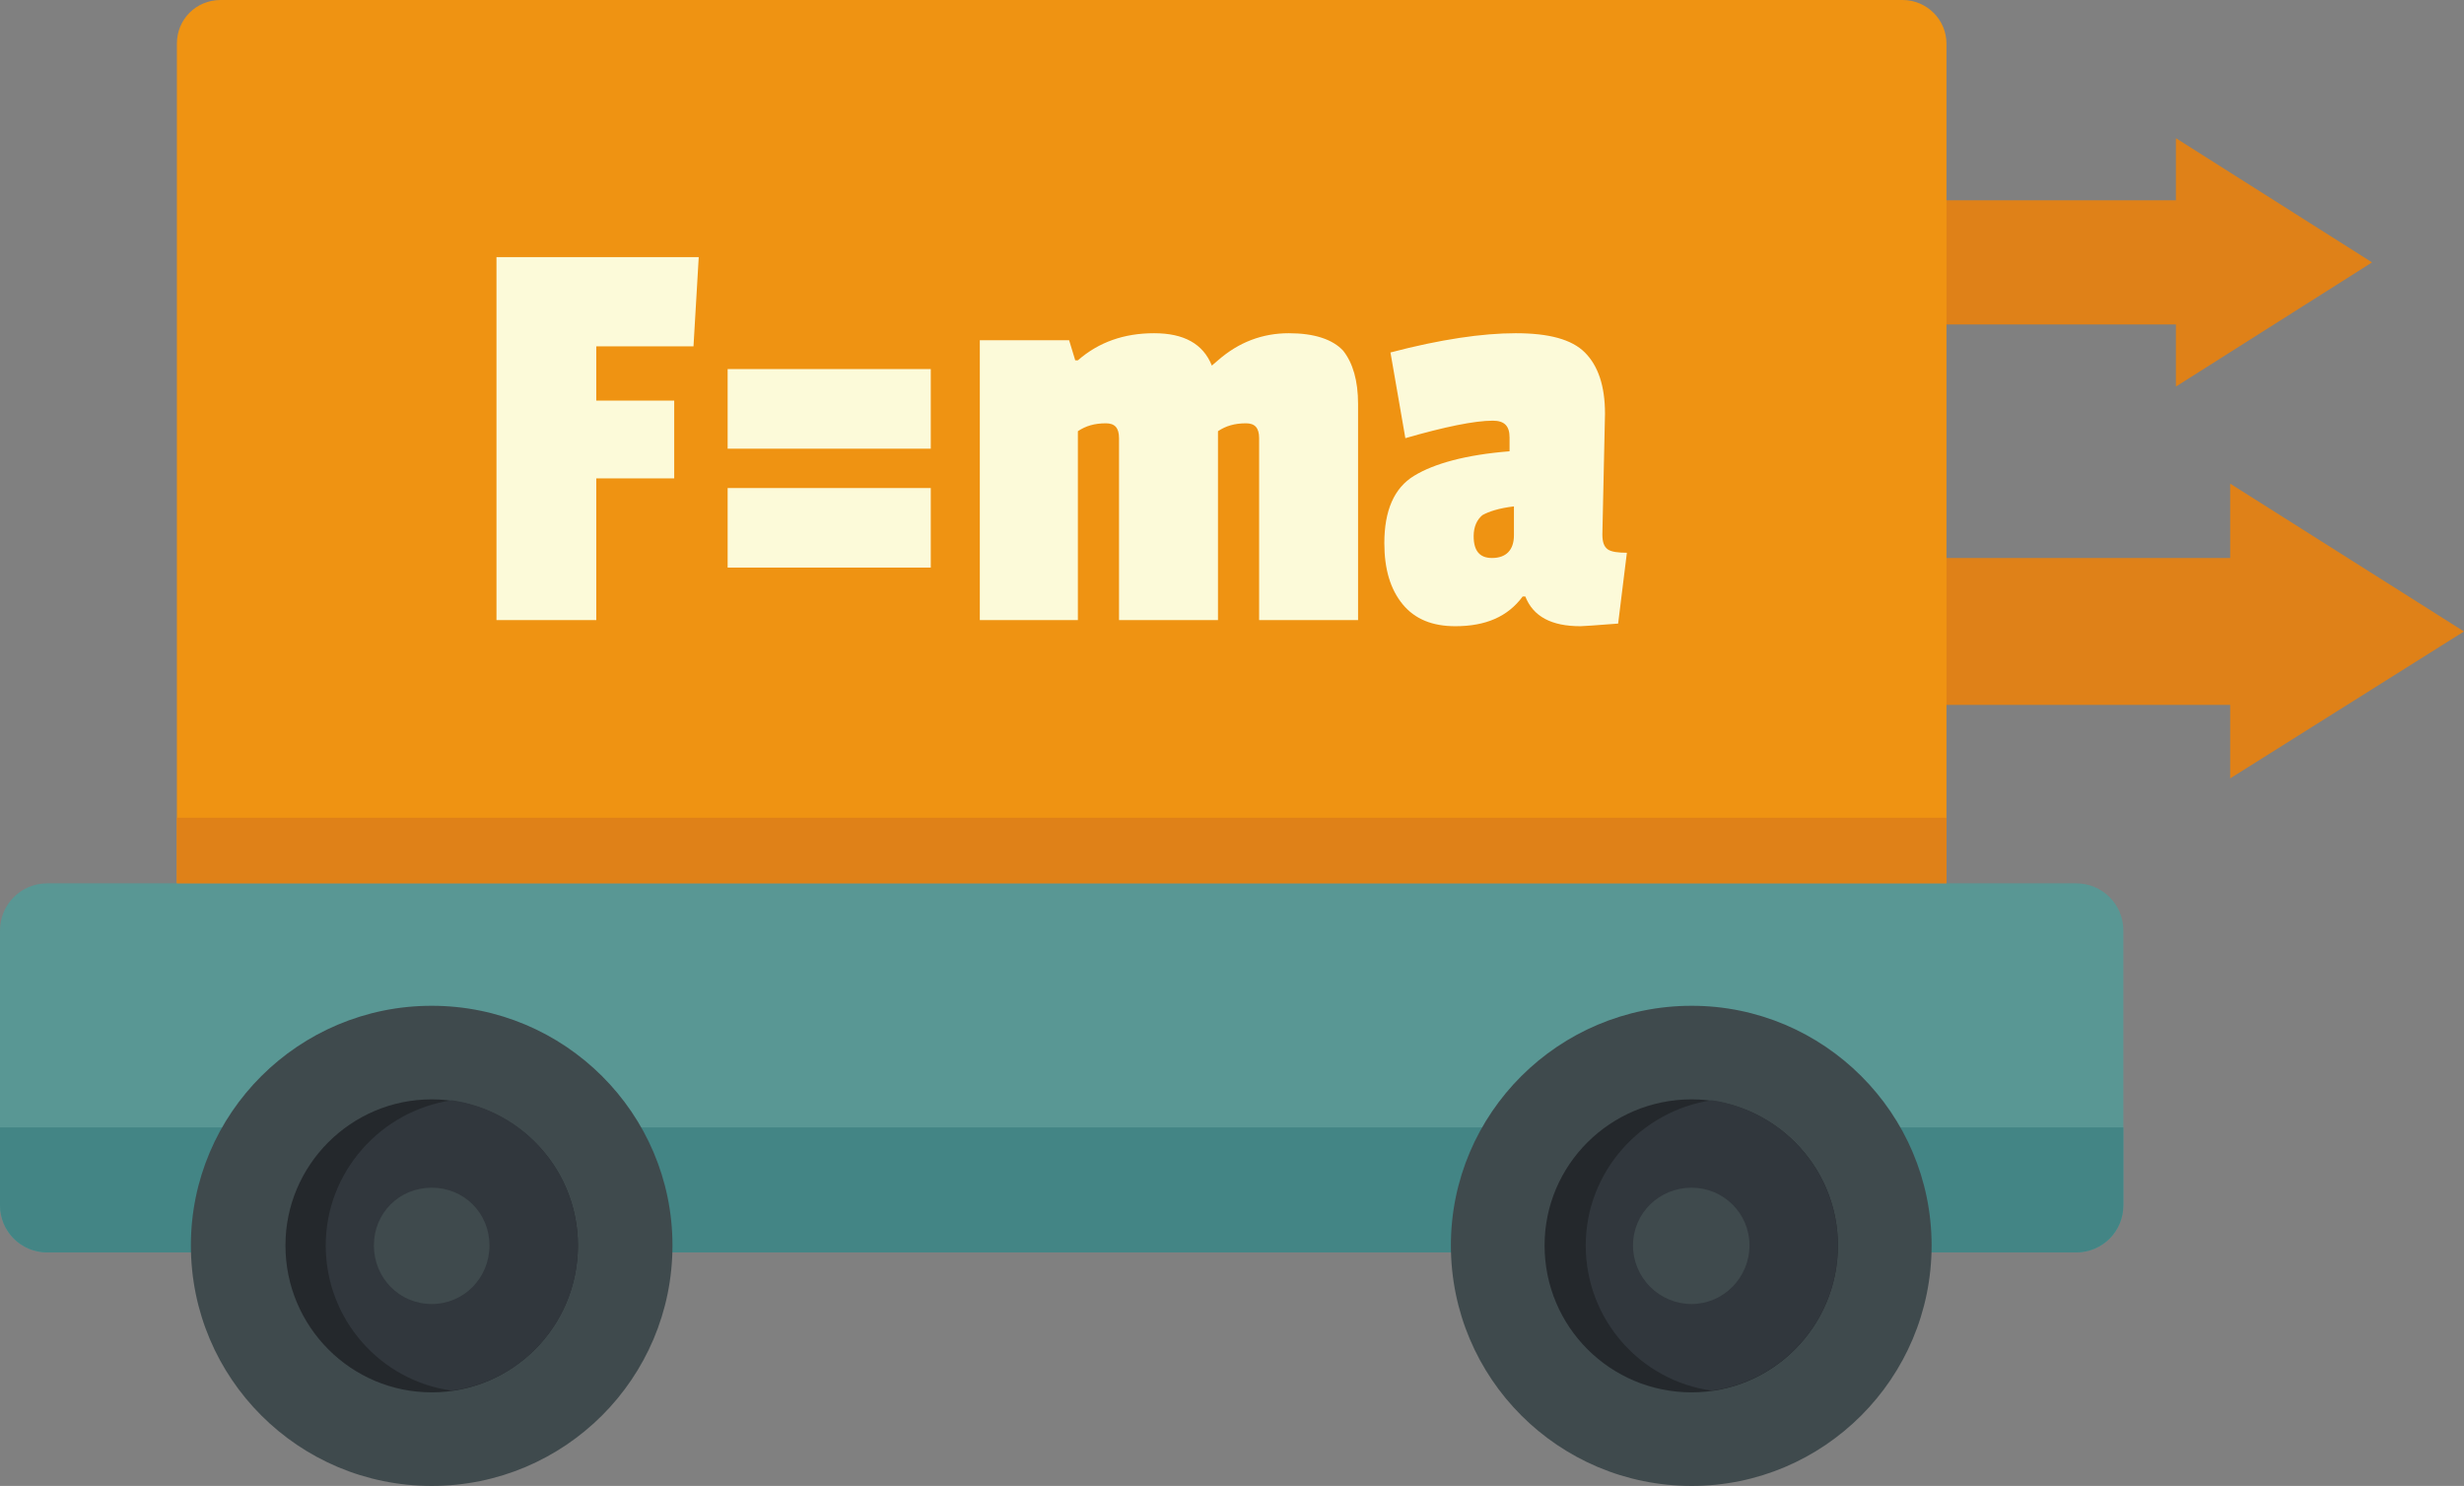 <?xml version="1.0" encoding="UTF-8"?><svg xmlns="http://www.w3.org/2000/svg" xmlns:xlink="http://www.w3.org/1999/xlink" height="2285.1" preserveAspectRatio="xMidYMid meet" version="1.0" viewBox="0.0 0.0 3788.4 2285.1" width="3788.4" zoomAndPan="magnify"><rect x="0.0" y="0.0" width="3788.4" height="2285.1" fill="#808080" stroke="none"/><defs><clipPath id="a"><path d="M 2894 743 L 3788.371 743 L 3788.371 1198 L 2894 1198 Z M 2894 743"/></clipPath><clipPath id="b"><path d="M 293 1546 L 1034 1546 L 1034 2285.059 L 293 2285.059 Z M 293 1546"/></clipPath><clipPath id="c"><path d="M 2230 1546 L 2970 1546 L 2970 2285.059 L 2230 2285.059 Z M 2230 1546"/></clipPath></defs><g><g id="change1_1"><path d="M 2894.453 498.973 L 3345.449 498.973 L 3345.449 594.465 L 3647.012 403.48 L 3345.449 212.504 L 3345.449 307.988 L 2894.453 307.988 L 2894.453 498.973" fill="#df8118"/></g><g clip-path="url(#a)" id="change1_3"><path d="M 2894.449 1084.031 L 3428.91 1084.031 L 3428.91 1197.004 L 3788.363 971.055 L 3428.91 743.758 L 3428.91 858.074 L 2894.449 858.074 L 2894.449 1084.031" fill="#df8118"/></g><g id="change2_1"><path d="M 339.254 0.004 L 2925.402 0.004 C 2961.758 0.004 2992.711 29.602 2992.711 67.258 L 2992.711 1358.391 L 271.945 1358.391 L 271.945 67.258 C 271.945 29.602 301.559 0.004 339.254 0.004" fill="#ef9312" fill-rule="evenodd"/></g><g id="change3_1"><path d="M 72.691 1925.961 L 3191.992 1925.961 C 3232.371 1925.961 3264.68 1893.68 3264.68 1853.328 L 3264.68 1431.02 C 3264.68 1390.668 3232.371 1358.387 3191.992 1358.387 L 72.691 1358.387 C 32.309 1358.387 0 1390.668 0 1431.02 L 0 1853.328 C 0 1893.68 32.309 1925.961 72.691 1925.961" fill="#599794" fill-rule="evenodd"/></g><g id="change4_1"><path d="M 72.691 1925.961 L 3191.992 1925.961 C 3232.371 1925.961 3264.68 1893.68 3264.68 1853.328 L 3264.68 1733.629 L 0 1733.629 L 0 1853.328 C 0 1893.68 32.309 1925.961 72.691 1925.961" fill="#438585" fill-rule="evenodd"/></g><g clip-path="url(#b)" id="change5_1"><path d="M 663.703 1546.68 C 868.336 1546.68 1033.922 1712.109 1033.922 1915.199 C 1033.922 2119.629 868.336 2285.059 663.703 2285.059 C 459.07 2285.059 293.484 2119.629 293.484 1915.199 C 293.484 1712.109 459.07 1546.68 663.703 1546.68" fill="#3f4a4d" fill-rule="evenodd"/></g><g id="change6_1"><path d="M 663.703 1690.59 C 787.559 1690.59 888.531 1791.461 888.531 1915.199 C 888.531 2040.281 787.559 2141.148 663.703 2141.148 C 539.848 2141.148 438.879 2040.281 438.879 1915.199 C 438.879 1791.461 539.848 1690.59 663.703 1690.59" fill="#24282c" fill-rule="evenodd"/></g><g id="change7_1"><path d="M 694.664 1691.941 C 805.062 1708.07 888.531 1802.219 888.531 1915.199 C 888.531 2029.52 805.062 2123.66 694.664 2138.461 C 585.621 2123.66 500.805 2029.52 500.805 1915.199 C 500.805 1802.219 585.621 1708.07 694.664 1691.941" fill="#31373d" fill-rule="evenodd"/></g><g id="change5_3"><path d="M 663.703 1826.43 C 713.512 1826.43 752.559 1865.441 752.559 1915.199 C 752.559 1964.961 713.512 2005.309 663.703 2005.309 C 613.891 2005.309 574.852 1964.961 574.852 1915.199 C 574.852 1865.441 613.891 1826.43 663.703 1826.43" fill="#3f4a4d" fill-rule="evenodd"/></g><g clip-path="url(#c)" id="change5_2"><path d="M 2600.98 1546.68 C 2804.262 1546.68 2969.844 1712.109 2969.844 1915.199 C 2969.844 2119.629 2804.262 2285.059 2600.98 2285.059 C 2396.336 2285.059 2230.754 2119.629 2230.754 1915.199 C 2230.754 1712.109 2396.336 1546.68 2600.98 1546.68" fill="#3f4a4d" fill-rule="evenodd"/></g><g id="change6_2"><path d="M 2600.969 1690.59 C 2724.82 1690.59 2825.785 1791.461 2825.785 1915.203 C 2825.785 2040.281 2724.82 2141.148 2600.969 2141.148 C 2475.75 2141.148 2374.785 2040.281 2374.785 1915.203 C 2374.785 1791.461 2475.75 1690.59 2600.969 1690.59" fill="#24282c" fill-rule="evenodd"/></g><g id="change7_2"><path d="M 2631.934 1691.941 C 2740.977 1708.07 2825.785 1802.219 2825.785 1915.203 C 2825.785 2029.52 2740.977 2123.66 2631.934 2138.461 C 2522.887 2123.66 2438.062 2029.52 2438.062 1915.203 C 2438.062 1802.219 2522.887 1708.07 2631.934 1691.941" fill="#31373d" fill-rule="evenodd"/></g><g id="change5_4"><path d="M 2600.98 1826.43 C 2649.43 1826.43 2689.824 1865.438 2689.824 1915.199 C 2689.824 1964.961 2649.43 2005.309 2600.98 2005.309 C 2551.16 2005.309 2510.781 1964.961 2510.781 1915.199 C 2510.781 1865.438 2551.16 1826.43 2600.98 1826.43" fill="#3f4a4d" fill-rule="evenodd"/></g><g id="change1_2"><path d="M 271.945 1358.391 L 2992.711 1358.391 L 2992.711 1257.523 L 271.945 1257.523 L 271.945 1358.391" fill="#df8118" fill-rule="evenodd"/></g><g id="change8_1"><path d="M 2294.016 858.078 C 2315.559 858.078 2327.668 845.973 2327.668 823.109 L 2327.668 778.727 C 2304.785 781.414 2288.629 786.797 2279.207 792.172 C 2271.117 798.898 2265.746 809.66 2265.746 824.457 C 2265.746 847.316 2275.168 858.078 2294.016 858.078 Z M 2467.68 636.16 L 2463.645 821.762 C 2463.645 833.871 2466.328 840.594 2471.715 844.629 C 2477.102 848.664 2487.875 850.012 2501.332 850.012 L 2487.875 958.945 C 2452.855 961.641 2434.027 962.984 2429.977 962.984 C 2385.551 962.984 2357.285 948.188 2345.176 917.254 L 2341.141 917.254 C 2318.246 948.188 2284.578 962.984 2237.48 962.984 C 2202.477 962.984 2175.547 952.223 2156.688 929.363 C 2137.84 906.496 2128.418 875.562 2128.418 835.215 C 2128.418 785.453 2143.227 750.484 2174.195 731.656 C 2205.148 712.828 2253.625 699.367 2320.945 693.996 L 2320.945 672.484 C 2320.945 654.988 2312.859 646.918 2295.348 646.918 C 2267.082 646.918 2221.305 656.34 2160.738 673.816 L 2137.84 542.016 C 2214.586 521.852 2279.207 512.43 2330.367 512.43 C 2381.531 512.43 2416.52 521.852 2436.711 542.016 C 2456.906 562.195 2467.68 593.133 2467.68 636.16 Z M 1872.641 554.121 C 1904.941 525.887 1941.297 512.43 1981.684 512.43 C 2020.723 512.43 2048.992 521.852 2065.148 539.328 C 2079.957 558.16 2088.031 585.059 2088.031 621.367 L 2088.031 953.566 L 1935.91 953.566 L 1935.91 673.816 C 1935.91 657.691 1929.172 650.953 1915.715 650.953 C 1898.219 650.953 1884.746 654.988 1872.641 663.062 L 1872.641 953.566 L 1720.504 953.566 L 1720.504 673.816 C 1720.504 657.691 1713.781 650.953 1700.309 650.953 C 1682.812 650.953 1669.355 654.988 1657.234 663.062 L 1657.234 953.566 L 1506.457 953.566 L 1506.457 523.188 L 1643.773 523.188 L 1653.195 554.121 L 1657.234 554.121 C 1689.551 525.887 1728.59 512.43 1774.367 512.43 C 1820.141 512.43 1849.742 528.57 1863.215 562.195 Z M 1431.066 872.875 L 1118.738 872.875 L 1118.738 750.484 L 1431.066 750.484 Z M 1431.066 689.961 L 1118.738 689.961 L 1118.738 567.582 L 1431.066 567.582 Z M 1066.238 532.609 L 916.797 532.609 L 916.797 615.996 L 1036.609 615.996 L 1036.609 735.691 L 916.797 735.691 L 916.797 953.566 L 763.324 953.566 L 763.324 395.418 L 1074.309 395.418 L 1066.238 532.609" fill="#fcfad9" fill-rule="evenodd"/></g></g></svg>